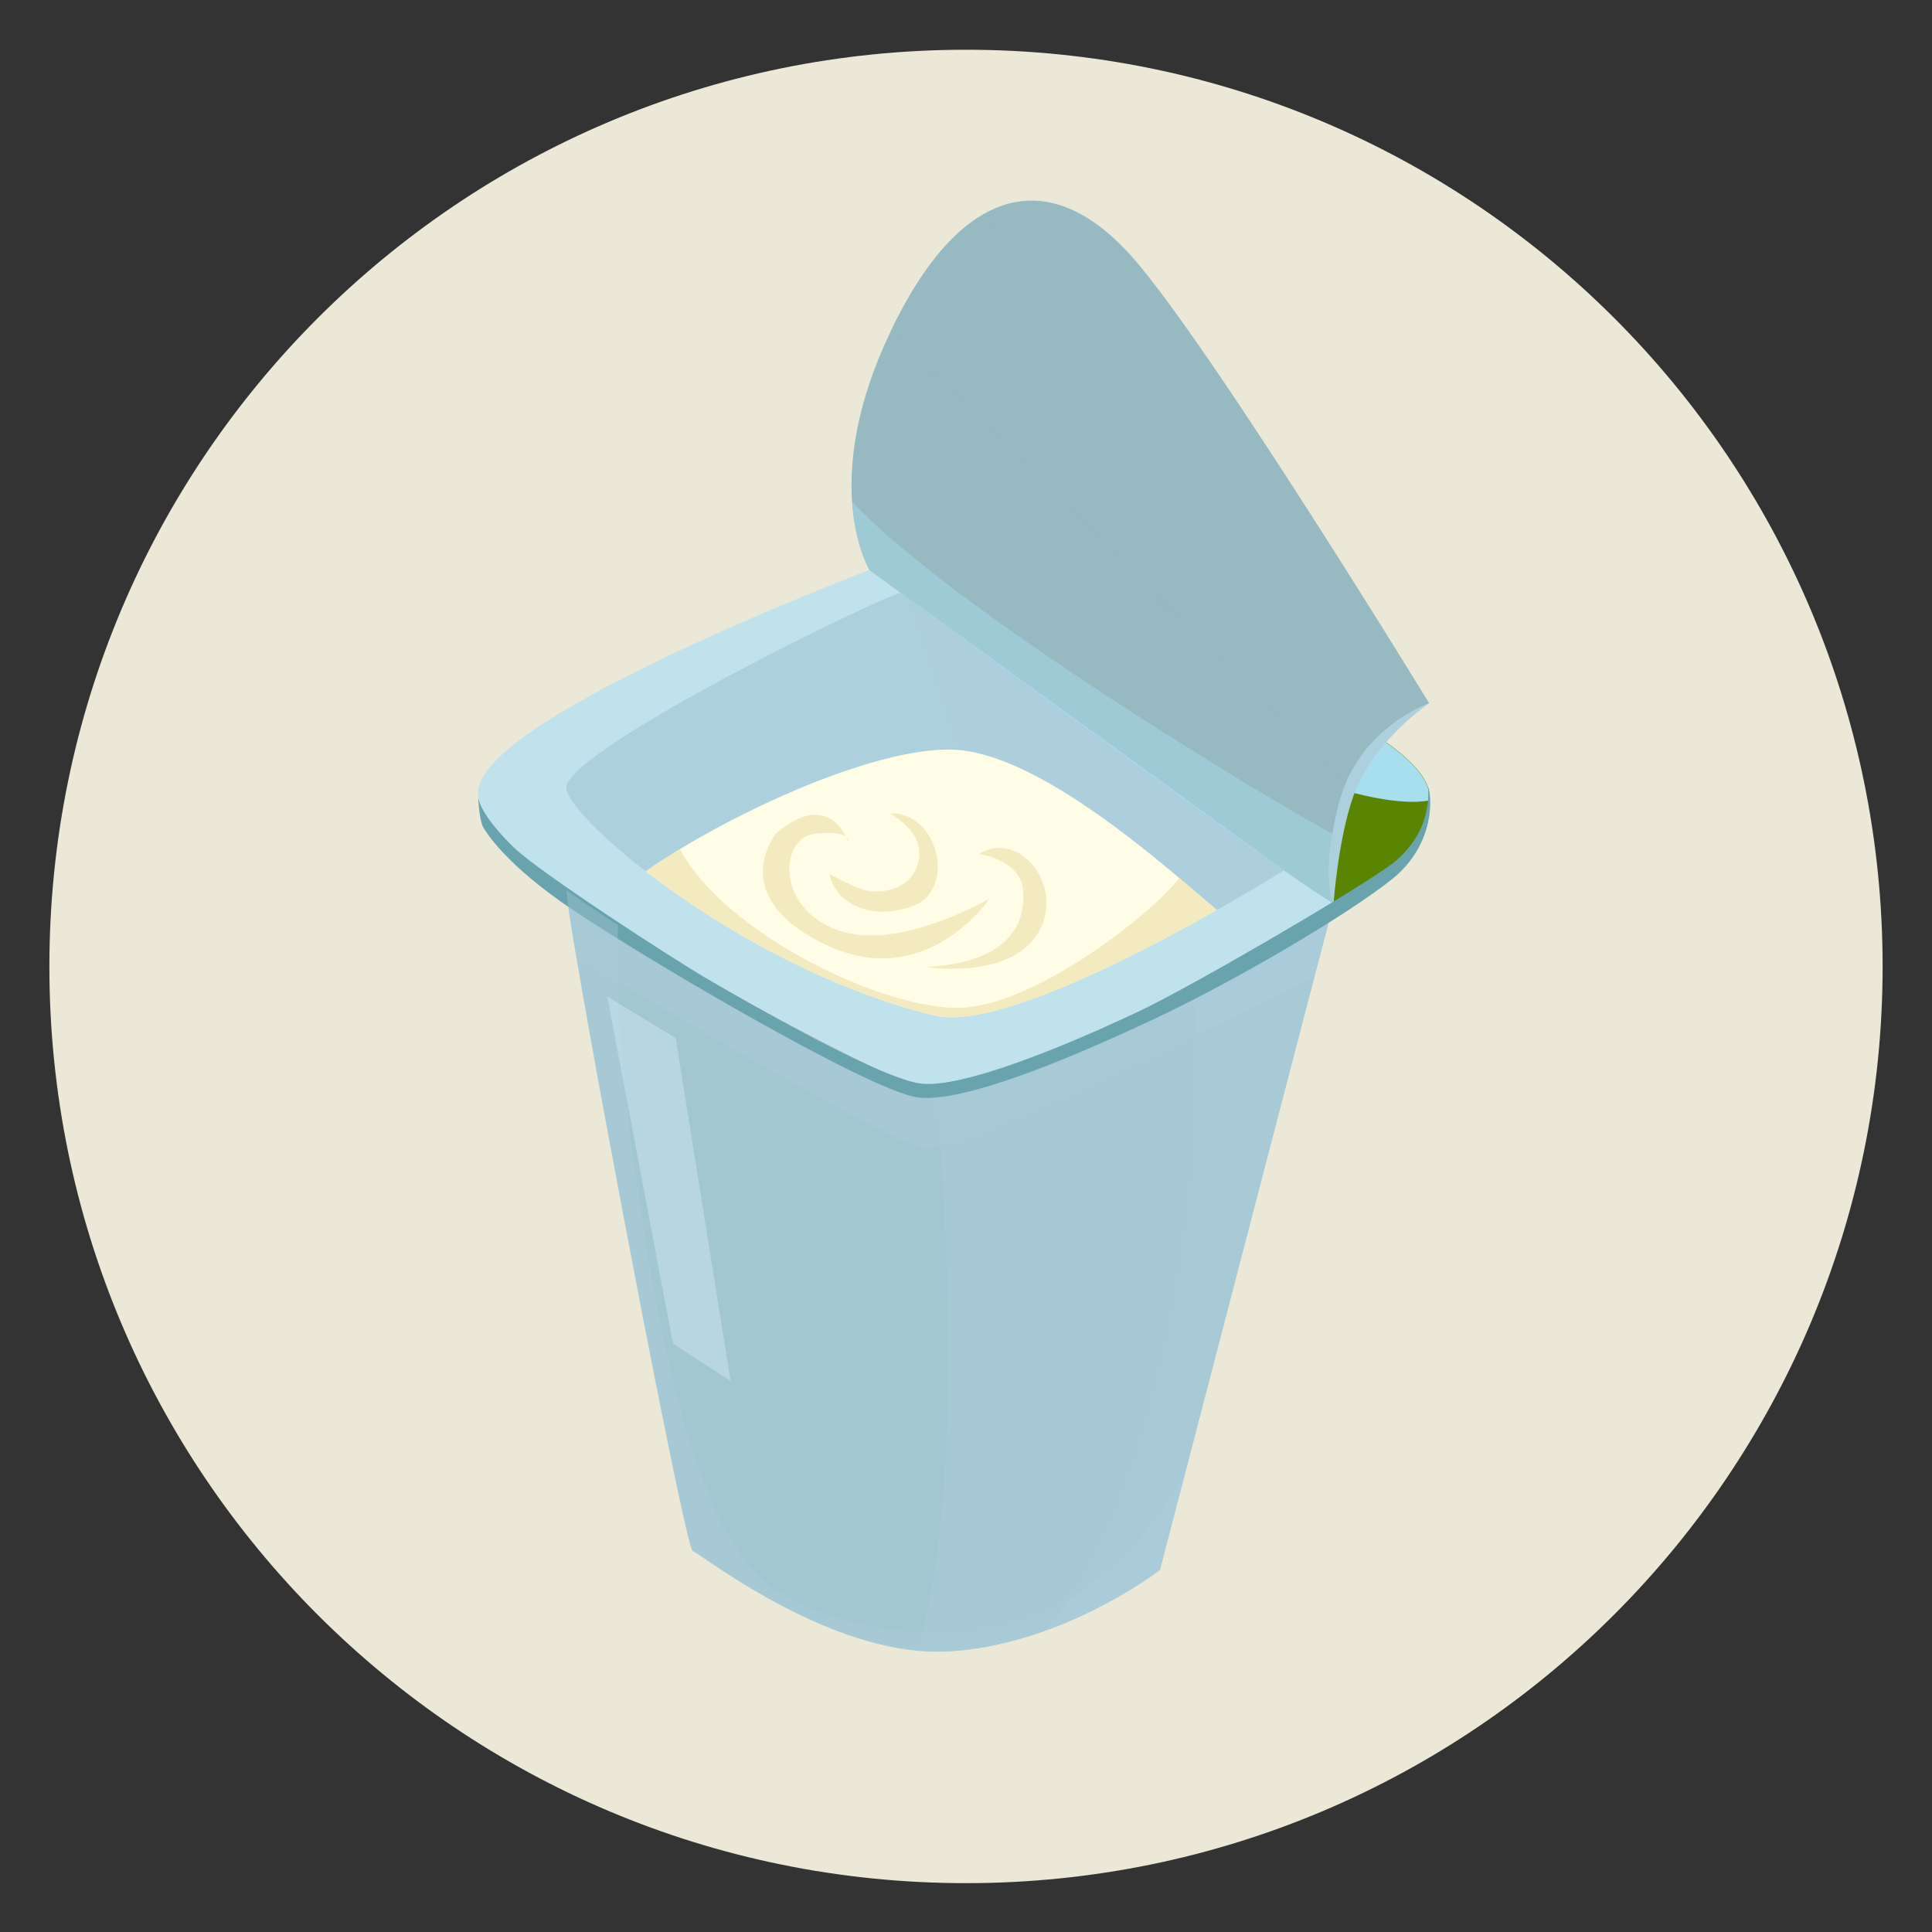 <?xml version="1.0" encoding="utf-8"?>
<!-- Generator: Adobe Illustrator 25.3.1, SVG Export Plug-In . SVG Version: 6.00 Build 0)  -->
<svg version="1.1" id="Capa_1" xmlns="http://www.w3.org/2000/svg" xmlns:xlink="http://www.w3.org/1999/xlink" x="0px" y="0px"
	 viewBox="0 0 1080 1080" style="enable-background:new 0 0 1080 1080;" xml:space="preserve">
<rect x="0" y="0" width="1080" height="1080" fill="#333333" stroke="none"/>
<style type="text/css">
	.st0{fill:#ECE8D8;stroke:#ECE8D8;stroke-width:74.59;stroke-linecap:round;stroke-linejoin:round;stroke-miterlimit:22.306;}
	.st1{fill:#A3C7D1;}
	.st2{fill:#BFE2EC;}
	.st3{fill:#96B9C2;}
	.st4{fill:#ADD0DE;}
	.st5{opacity:0.34;fill:#ADD0DE;}
	.st6{fill:#FFFDE6;}
	.st7{opacity:0.3;fill:#96B9C2;}
	.st8{opacity:0.46;fill:#A8DFEE;}
	.st9{fill:#F4EABF;}
	.st10{fill:#598500;}
	.st11{fill:#A8DFEE;}
	.st12{fill:#69A3AD;}
	.st13{opacity:0.3;fill:#69A3AD;}
	.st14{opacity:0.4;fill:#D6EFFC;}
</style>
<g id="g3455">
	<path id="path3230-2-76" class="st0" d="M1015.1,540.3c0,262.1-212.5,475.1-475.1,475.1S64.9,802.9,64.9,540.3S277.4,65.1,540,65.1
		S1015.1,277.6,1015.1,540.3z"/>
</g>
<g>
	<path class="st1" d="M745.6,504.6l-10.8,41.4l-72.6,278.7l-13.8,52.9c0,0-26.5,20.6-64.6,34.2c-16.5,5.9-35.2,10.5-54.9,11.4
		c-5.2,0.2-10.4,0.1-15.6-0.4c-60.3-5.4-121.9-54.4-126.1-55.8c-3.7-1.3-49.1-238-65-331.9c-3.6-21-5.7-34.9-5.5-37.4
		c8.9,6.5,18.7,13.1,28.9,19.7c61.3,39.4,139.5,78.4,160.8,87.7c2.9,1.3,6.6,1.9,11.1,1.9c1.7,0,3.6-0.1,5.5-0.2
		c31.6-2.9,90-28.2,142.5-55.6C696.5,534.7,725.4,517.9,745.6,504.6z"/>
	<path class="st2" d="M793,458.4c-0.1,0-1.4,0-1.4,0c-6,8.9-14.7,23.1-30.1,34.9c-4.4,3.3-9.8,7.1-16,11.2
		c-62,41-206,114.9-239.1,100.4c-24.9-10.9-127.3-62.2-189.8-107.3c-29-21-49.4-40.7-49.4-54.4c0-2,0.5-4,1.4-6.2
		C287.8,392.2,499,313.6,499,313.6c90.5-40.1,157.8,17.9,239.8,74.9c12.9,9,23.6,16.8,32,23.8c0,0,0,0,0.1,0
		C789.6,427.7,799.4,443.2,793,458.4z"/>
	<path class="st3" d="M799,447.4c-0.7,17.6-15.5,34.9-37,48.3c-5.2,3.2-10.7,6.2-16.5,8.9c-4.1,1.9-259.5-186-259.5-186
		s-8-13.2-9.7-38.2c-1.5-22.6,2.2-54.8,21.7-95.4c0.1-0.1,0.1-0.2,0.1-0.3c16.1-33.5,33.7-54.8,51.7-65c27.8-16,56.7-6,83.4,24.3
		c44.1,50.1,165.7,249.1,165.7,249.1s-7.3,3.3-15.8,9.1c-4,2.8-8.4,6.2-12.3,10.1c0,0,0,0-0.1,0.1c0,0,0.5,0.3,1.3,0.8
		c5.5,3.5,25.7,17.7,26.8,30.1C799.1,444.6,799.1,446,799,447.4z"/>
	<path class="st4" d="M717.8,486.5c0,0-15.2,9.6-37.6,22.2c-7.6,4.3-16,9-24.9,13.7c-46.2,24.7-105.7,51.9-132.9,45.3
		c-50-12.1-98.7-37.3-136.1-62.4c-9.2-6.1-17.6-12.3-25.3-18.2c-25.9-20-42.5-37.8-44.4-45.9c-4.6-20.3,184.2-111.9,187.2-109.7
		l3.3,2.4L717.8,486.5z"/>
	<path class="st5" d="M717.8,486.5c0,0-15.3,9.6-37.6,22.2c-7.6,4.3-16,9-24.9,13.7L543,437.8l-36-103.9L717.8,486.5z"/>
	<path class="st6" d="M680.2,508.7c-7.6,4.3-16,9-24.9,13.7c-46.2,24.7-105.7,51.9-132.9,45.3c-50-12.1-98.7-37.3-136.1-62.4
		c-9.2-6.1-17.6-12.3-25.3-18.2c5.5-3.9,12-8.1,19-12.4c43.4-26.4,110.6-56.1,151.2-55.7c39.2,0.4,93.2,42.5,128,71.8
		C667.4,497.7,674.6,503.9,680.2,508.7z"/>
	<path class="st7" d="M753.2,439.9L498.2,184.6c16.1-33.5,33.7-54.8,51.7-65l233.3,282.5C779.1,405,760.4,417.8,753.2,439.9z"/>
	<path class="st5" d="M745.5,504.5l-10.8,41.4c-61.7,30.8-198.9,98.1-217.6,95.8c-19.4-2.5-143.6-76.6-195-106.7
		c-3.6-21-5.7-34.9-5.5-37.4c62.5,45.2,164.9,96.5,189.8,107.3c2.9,1.3,6.6,1.9,11.1,1.9C564,606.8,689,542,745.5,504.5z"/>
	<path class="st5" d="M745.5,504.5l-10.8,41.4l-86.4,331.6c0,0-54.7,42.5-119.5,45.6c-5.2,0.2-10.4,0.1-15.6-0.4
		C538,835.5,530,686.5,523,606.5C573.2,602,691.1,540.5,745.5,504.5z"/>
	<path class="st8" d="M762.1,495.7c-5.2,3.2-10.7,6.2-16.5,8.9c-4.1,1.9-259.5-186-259.5-186s-8-13.2-9.7-38.2
		c61,65.8,269.7,188.8,276.7,189.7C753.1,470,757.1,481.4,762.1,495.7z"/>
	<path class="st9" d="M433.7,466c0,0-28.5,35.2,27.9,62.1c56.4,26.9,91.6-25.9,91.6-25.9s-51.1,30.3-85.4,17.6
		c-34.3-12.7-32.1-51.8-11.9-53.8c20.2-2.1,18.2,4.5,18.2,4.5S464.2,439.9,433.7,466z"/>
	<g>
		<path class="st10" d="M798.9,447.4c0,0.5,0,1.1-0.1,1.6v0.2c-0.1,0.9-0.2,1.8-0.4,2.7c-0.6,3.9-2,7.8-3.9,11.6c0,0,0,0,0,0.1
			c-8.2,15.8-26.5,30.6-49,41c-0.2-1.4-0.4-2.8-0.6-4.2c-2.8-23.3,2-43.3,8.1-58.2c6.8-16.6,15.3-27,17.3-29.3
			c0.2-0.2,0.4-0.4,0.5-0.5c0,0,0,0,0.1,0c0.1,0.1,0.6,0.4,1.2,0.7c5.5,3.5,25.7,17.7,26.8,30.1C798.9,444.6,799,446,798.9,447.4z"
			/>
		<path class="st11" d="M799,447.4c-17,3.5-46-5.2-46-5.2c6.8-16.6,15.4-27,17.3-29.3c0.2-0.2,0.4-0.4,0.4-0.5c0,0,0.5,0.3,1.3,0.8
			c5.5,3.5,25.7,17.7,26.8,30.1C799.1,444.6,799.1,446,799,447.4z"/>
		<path class="st4" d="M798.9,393.1c0,0-39.8,13.6-50.6,56.4c-10.6,42.2-2.8,55.1-2.8,55.1s2.6-36,11.1-59.7
			C767.7,414,798.9,393.1,798.9,393.1z"/>
	</g>
	<path class="st9" d="M463.7,488.6c2.6,14.4,20.9,26.9,46.1,18.1c25.3-8.8,14.9-53.3-12.5-52c0,0,20.5,10.2,16,27.5
		c-4.6,17.3-24.2,17.3-30.7,15.2C476.2,495.3,463.7,488.6,463.7,488.6z"/>
	<path class="st9" d="M547.1,477.4c0,0,23.3,2.9,24.8,20.2c1.6,17.2-6.5,40.7-54.7,43c0,0,46,7.3,62.5-18.1
		C596.2,497.1,570.7,463,547.1,477.4z"/>
	<path class="st9" d="M680.2,508.7c-7.6,4.3-16,9-24.9,13.7c-46.2,24.7-105.7,51.9-132.9,45.3c-50-12.1-98.7-37.3-136.1-62.4
		c-9.2-6.1-17.6-12.3-25.3-18.2c5.5-3.9,12-8.1,19-12.4c25.7,47.1,110.2,87.7,153.7,88.7c42.7,0.9,110.2-52.5,125.5-72.6
		C667.4,497.7,674.6,503.9,680.2,508.7z"/>
	<path class="st5" d="M745.6,504.6l-10.8,41.4l-86.4,331.6c0,0-26.5,20.6-64.6,34.2c38-40.7,60.4-118.2,71.2-174
		c13.1-68.2,19.5-144.8,10.5-186.8C696.5,534.7,725.4,517.9,745.6,504.6z"/>
	<path class="st12" d="M778.2,491.4c-24.5,19.7-87.3,56.6-131.1,77.3c-37.1,17.5-88,39.7-119,44.2c-5.6,0.9-10.6,1.1-14.8,0.6
		c-26.9-3.1-162.9-83.5-199.1-109c-36.2-25.5-44.5-42.9-44.5-42.9c-1.7-4.8-2.2-12.1-2.4-15.9c0.9,5.3,6.1,14.6,20.1,28.2
		c14.3,13.8,88.6,62,107.8,73.2c19.2,11.2,92.8,53.9,118.1,58.4c3.2,0.6,7.2,0.6,11.6,0.1c30.9-3.3,88.1-29,112.7-40.7
		c28.1-13.4,112.3-62.2,138.5-80.5c26.2-18.3,22.1-44.6,22.1-44.6C800.4,444.5,802.7,471.7,778.2,491.4z"/>
	<path class="st13" d="M778.2,491.4c-24.5,19.7-87.3,56.6-131.1,77.3c-37.1,17.5-88,39.7-119,44.2c-0.9-2.3-1.9-4.9-3.1-7.2
		c30.9-3.3,88.1-29,112.7-40.7c28.1-13.4,112.3-62.2,138.5-80.5c26.2-18.3,22.1-44.6,22.1-44.6C800.4,444.5,802.7,471.7,778.2,491.4
		z"/>
	<path class="st5" d="M662.2,824.6l-13.8,52.9c0,0-26.5,20.6-64.6,34.2c-16.5,5.9-35.2,10.5-54.9,11.4c-5.2,0.2-10.4,0.1-15.6-0.4
		c-60.3-5.4-121.9-54.4-126.1-55.8c-3.7-1.3-49.1-238-65-331.9c-3.6-21-5.7-34.9-5.5-37.4c8.9,6.5,18.7,13.1,28.9,19.7
		c-2,28.8,0.5,84.4,15.3,177.3c16.7,104.5,40,170.4,69.7,192.2c29.8,21.8,102.2,38.6,154.3,13.8C613.3,887,639.6,863,662.2,824.6z"
		/>
	<polygon class="st14" points="339.5,557.1 376.2,751.1 408.4,772 377.7,580.3 	"/>
</g>
</svg>
